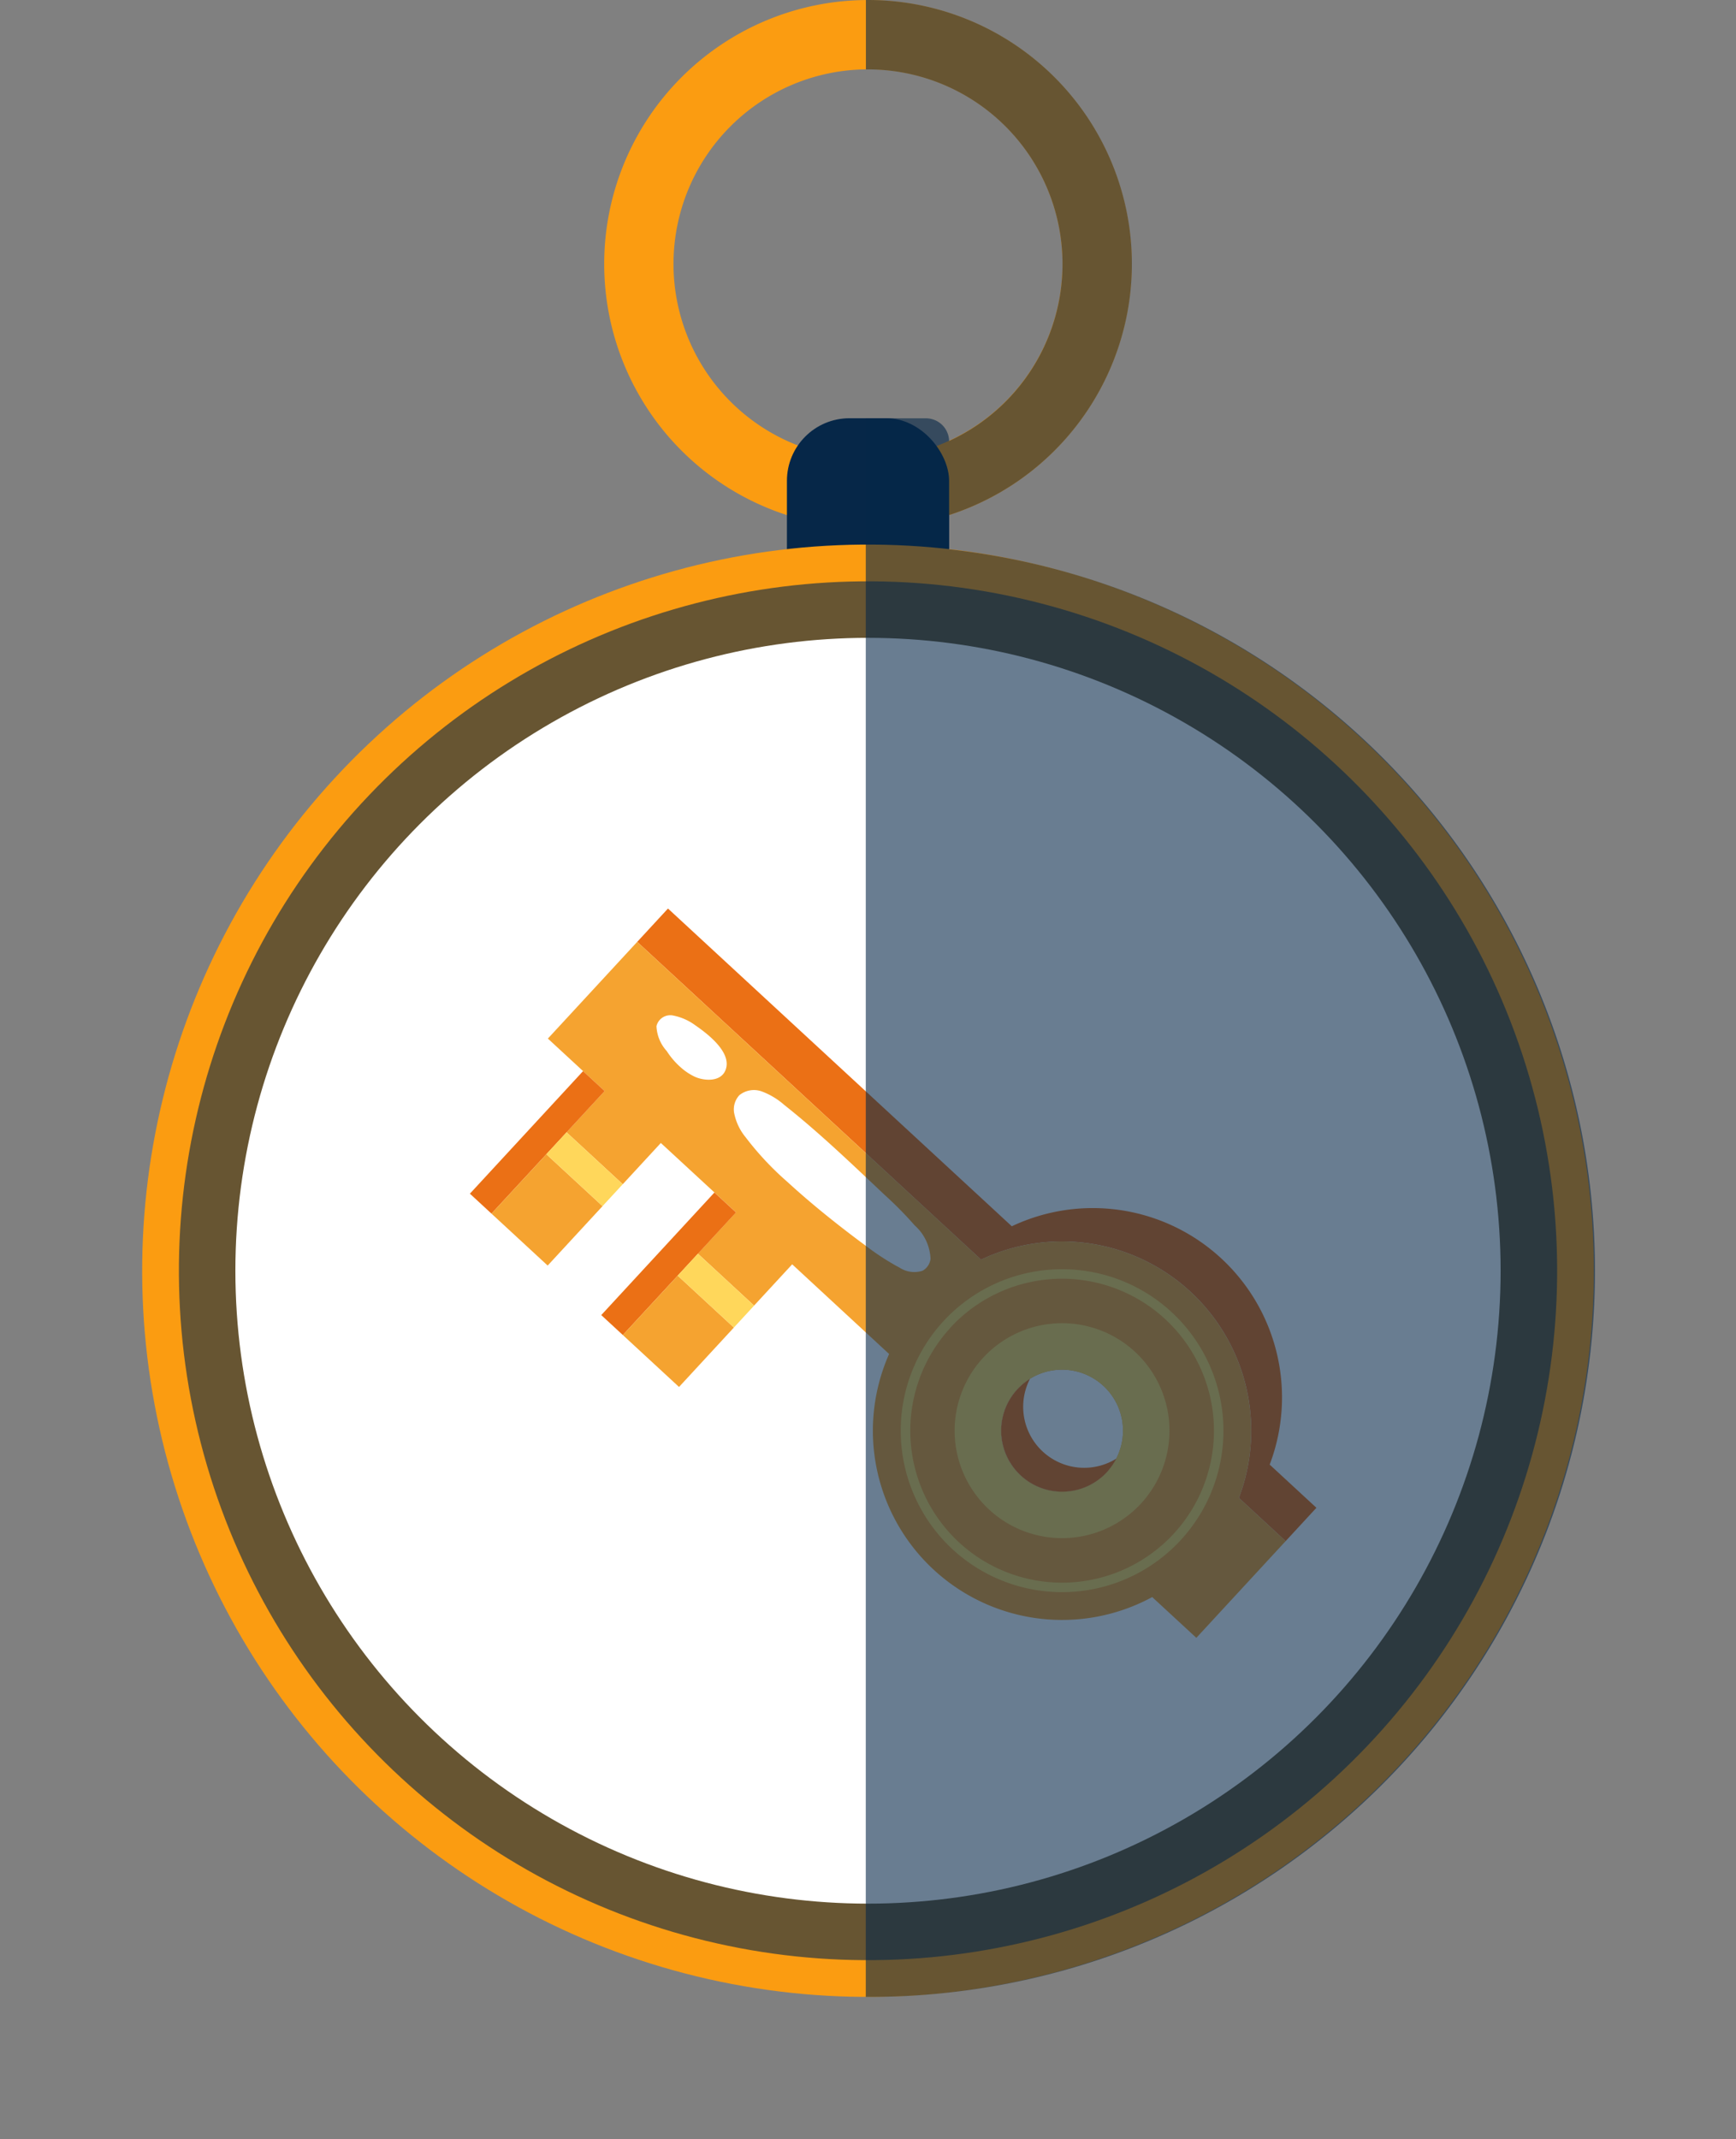 <svg xmlns="http://www.w3.org/2000/svg" width="60.042" height="73.952" viewBox="0 0 60.042 73.952">
  <rect x="0" y="0" width="60.042" height="73.952" fill="#808080" stroke="none"/>
  <g id="Group_62" data-name="Group 62" transform="translate(-1161.816 -3400.299)">
    <g id="Group_61" data-name="Group 61">
      <path id="Path_135" data-name="Path 135" d="M1191.837,3400.3a9.124,9.124,0,1,0,9.124,9.124A9.124,9.124,0,0,0,1191.837,3400.3Zm0,15.851a6.727,6.727,0,1,1,6.727-6.727A6.727,6.727,0,0,1,1191.837,3416.15Z" fill="#fb9c11"/>
      <rect id="Rectangle_23" data-name="Rectangle 23" width="5.609" height="8.737" rx="2.164" transform="translate(1189.033 3414.758)" fill="#062748"/>
      <circle id="Ellipse_34" data-name="Ellipse 34" cx="25.104" cy="25.104" r="25.104" transform="translate(1161.816 3463.181) rotate(-77.262)" fill="#fb9c11"/>
      <circle id="Ellipse_35" data-name="Ellipse 35" cx="23.834" cy="23.834" r="23.834" transform="translate(1163.068 3461.792) rotate(-76.401)" fill="#062748" opacity="0.6" style="mix-blend-mode: overlay;isolation: isolate"/>
      <circle id="Ellipse_36" data-name="Ellipse 36" cx="21.88" cy="21.88" r="21.88" transform="translate(1169.957 3422.35)" fill="#fff"/>
      <g id="Group_60" data-name="Group 60">
        <path id="Path_136" data-name="Path 136" d="M1202.988,3444.954a6.542,6.542,0,0,1,1.677,7.129l1.617,1.494,1.064-1.152-1.616-1.493a6.545,6.545,0,0,0-8.919-8.239l-11.892-10.985-1.064,1.152,11.893,10.986A6.544,6.544,0,0,1,1202.988,3444.954Z" fill="#eb7015"/>
        <path id="Path_137" data-name="Path 137" d="M1194.109,3454.566a6.544,6.544,0,0,0,7.558.946l1.526,1.409,3.089-3.344-1.617-1.494a6.544,6.544,0,0,0-8.917-8.237l-11.893-10.986-3.09,3.344,1.964,1.814-1.318,1.426,1.944,1.795,1.317-1.426,2.6,2.4-1.318,1.427,1.943,1.795,1.318-1.427,3.352,3.1A6.544,6.544,0,0,0,1194.109,3454.566Zm2.331-4.821v-.01a2.083,2.083,0,0,1,.035-.36c0-.021.008-.042.013-.063a2.08,2.08,0,0,1,.311-.731,2.054,2.054,0,0,1,.2-.252c.03-.033.061-.063.092-.093l.027-.025c.024-.023.049-.045.074-.066l.026-.021a2.207,2.207,0,0,1,.209-.151l.009-.006h0a2.109,2.109,0,0,1,2.986,2.759h0l-.005.009a2.274,2.274,0,0,1-.133.221l-.02.027c-.019.027-.039.053-.059.079l-.023.029c-.027.033-.055.066-.085.1h0a2.109,2.109,0,0,1-3.658-1.446Z" fill="#f5a330"/>
        <path id="Path_138" data-name="Path 138" d="M1194.761,3453.86a5.582,5.582,0,1,0-.313-7.888A5.588,5.588,0,0,0,1194.761,3453.86Zm-.072-7.665a5.254,5.254,0,1,1,.294,7.424A5.26,5.26,0,0,1,1194.689,3446.2Z" fill="#ffd75b"/>
        <path id="Path_139" data-name="Path 139" d="M1201.277,3452.28a3.715,3.715,0,1,0-5.249.208A3.714,3.714,0,0,0,1201.277,3452.28Zm-4.837-2.535v-.01a2.083,2.083,0,0,1,.035-.36c0-.021.008-.042.013-.063a2.08,2.08,0,0,1,.311-.731,2.054,2.054,0,0,1,.2-.252c.03-.033.061-.063.092-.093l.027-.025c.024-.023.049-.045.074-.066l.026-.021a2.207,2.207,0,0,1,.209-.151l.009-.006h0a2.109,2.109,0,0,1,2.986,2.759h0l-.005.009a2.274,2.274,0,0,1-.133.221l-.02.027c-.019.027-.039.053-.059.079l-.023.029c-.027.033-.055.066-.085.1h0a2.109,2.109,0,0,1-3.658-1.446Z" fill="#ffd75b"/>
        <rect id="Rectangle_24" data-name="Rectangle 24" width="5.769" height="1.017" transform="translate(1178.068 3441.566) rotate(-47.27)" fill="#eb7015"/>
        <rect id="Rectangle_25" data-name="Rectangle 25" width="2.796" height="2.645" transform="translate(1178.815 3442.256) rotate(-47.27)" fill="#f5a330"/>
        <rect id="Rectangle_26" data-name="Rectangle 26" width="5.769" height="1.017" transform="translate(1182.611 3445.763) rotate(-47.27)" fill="#eb7015"/>
        <rect id="Rectangle_27" data-name="Rectangle 27" width="2.796" height="2.645" transform="translate(1183.358 3446.453) rotate(-47.27)" fill="#f5a330"/>
        <path id="Path_140" data-name="Path 140" d="M1200.1,3451.191h0c.03-.032.058-.065.085-.1l.023-.029c.02-.026.04-.052.059-.079l.02-.027a2.274,2.274,0,0,0,.133-.221l.005-.009h0a2.109,2.109,0,0,1-2.986-2.759h0l-.009.006a2.207,2.207,0,0,0-.209.151l-.026.021c-.025.021-.05.043-.074.066l-.027.025c-.031.03-.062.06-.092.093a2.054,2.054,0,0,0-.2.252,2.08,2.08,0,0,0-.311.731c-.005.021-.009.042-.013.063a2.083,2.083,0,0,0-.035.36v.01a2.109,2.109,0,0,0,3.658,1.446Z" fill="#eb7015"/>
        <path id="Path_141" data-name="Path 141" d="M1191.732,3443.346a9.065,9.065,0,0,0,1.076.712q.057.031.114.06a.932.932,0,0,0,.8.113.54.54,0,0,0,.277-.411,1.63,1.63,0,0,0-.548-1.158,12.625,12.625,0,0,0-1.027-1.043c-1.136-1.071-2.264-2.156-3.488-3.125a2.493,2.493,0,0,0-.749-.454.8.8,0,0,0-.8.122.724.724,0,0,0-.183.595,1.885,1.885,0,0,0,.4.858,10.387,10.387,0,0,0,1.449,1.547C1189.9,3441.938,1190.805,3442.66,1191.732,3443.346Z" fill="#fff"/>
        <path id="Path_142" data-name="Path 142" d="M1185.825,3437.513c.326.16,1,.223,1.113-.318.119-.581-.692-1.187-1.074-1.45a1.9,1.9,0,0,0-.757-.336.49.49,0,0,0-.586.366,1.366,1.366,0,0,0,.354.859,2.7,2.7,0,0,0,.6.661A2.045,2.045,0,0,0,1185.825,3437.513Z" fill="#fff"/>
        <rect id="Rectangle_28" data-name="Rectangle 28" width="1.031" height="2.645" transform="translate(1185.255 3444.399) rotate(-47.27)" fill="#ffd75b"/>
        <rect id="Rectangle_29" data-name="Rectangle 29" width="1.031" height="2.645" transform="translate(1180.712 3440.202) rotate(-47.27)" fill="#ffd75b"/>
      </g>
      <path id="Path_143" data-name="Path 143" d="M1194.642,3419.286v-1.18a9.124,9.124,0,0,0-2.8-17.807l-.078,0v2.4l.078,0a6.728,6.728,0,0,1,2.8,12.843.8.8,0,0,0-.8-.781h-2.082v54.574l.078,0a25.1,25.1,0,0,0,2.8-50.048Z" fill="#062748" opacity="0.6" style="mix-blend-mode: overlay;isolation: isolate"/>
    </g>
  </g>
</svg>
